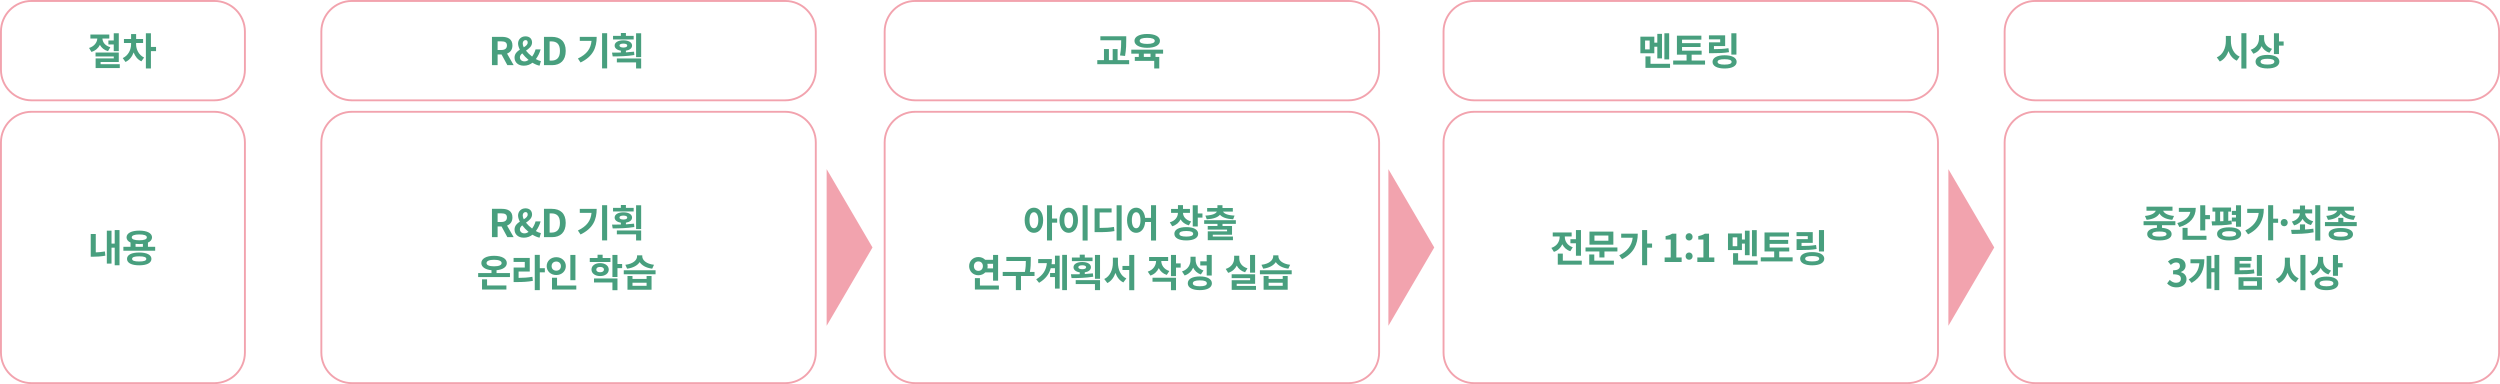 <?xml version="1.0" encoding="UTF-8"?>
<svg id="_레이어_1" data-name="레이어 1" xmlns="http://www.w3.org/2000/svg" viewBox="0 0 654.12 100.5">
  <defs>
    <style>
      .cls-1 {
        fill: #f2a3ae;
      }

      .cls-2 {
        fill: #489f7e;
      }
    </style>
  </defs>
  <path class="cls-2" d="m128.72,17.05h1.48v-2.8h1.03l1.52,2.8h1.65l-1.73-3.03c.85-.33,1.41-1.02,1.41-2.13,0-1.7-1.23-2.25-2.78-2.25h-2.58v7.41Zm1.48-3.97v-2.26h.96c.95,0,1.48.27,1.48,1.07s-.53,1.19-1.48,1.19h-.96Zm6.57-1.69c0-.55.31-.9.75-.9.38,0,.55.27.55.64,0,.54-.45.9-1.03,1.25-.17-.35-.27-.68-.27-.99h0Zm.28,5.8c.91,0,1.66-.3,2.27-.78.62.39,1.26.65,1.85.78l.36-1.2c-.39-.07-.84-.26-1.32-.53.58-.77.98-1.62,1.25-2.54h-1.33c-.2.73-.52,1.36-.91,1.88-.59-.45-1.16-.99-1.6-1.54.79-.55,1.59-1.16,1.59-2.14s-.66-1.61-1.72-1.61c-1.18,0-1.94.85-1.94,1.88,0,.49.17,1.04.47,1.6-.74.47-1.39,1.07-1.39,2.1,0,1.15.87,2.1,2.42,2.1h0Zm-1.02-2.19c0-.4.25-.73.61-1.04.47.62,1.04,1.21,1.67,1.73-.35.23-.71.37-1.08.37-.71,0-1.2-.43-1.2-1.06h0Zm6.3,2.05h2.11c2.18,0,3.58-1.24,3.58-3.73s-1.4-3.68-3.66-3.68h-2.03v7.41Zm1.48-1.19v-5.03h.46c1.38,0,2.24.68,2.24,2.49s-.86,2.54-2.24,2.54h-.46Zm7.89-6.21v1.05h3.07c-.19,2.04-1.21,3.48-3.56,4.61l.69,1.04c3.27-1.58,4.22-3.88,4.22-6.7h-4.42Zm5.83-.96v9.21h1.33v-9.21h-1.33Zm8.27.69h-2.03v-.75h-1.32v.75h-2.05v.94h5.4v-.94Zm-3.72,2.54c0-.34.4-.51,1.03-.51s1.01.17,1.01.51-.39.52-1.01.52-1.03-.19-1.03-.52h0Zm3.81,1.6c-.68.08-1.4.14-2.12.18v-.44c.98-.15,1.61-.64,1.61-1.34,0-.84-.92-1.37-2.27-1.37s-2.29.53-2.29,1.37c0,.7.63,1.19,1.63,1.34v.49c-.83.02-1.61.02-2.31.02l.17.99c1.61,0,3.72-.03,5.67-.36l-.09-.88Zm-4.49,2.8h5.03v1.6h1.33v-2.62h-6.36v1.02Zm5.03-7.61v6.23h1.33v-6.23h-1.33Z"/>
  <path class="cls-1" d="m92.08.25v-.25c-4.56,0-8.25,3.69-8.25,8.25v10c0,4.56,3.69,8.25,8.25,8.25h113.37c4.56,0,8.25-3.69,8.25-8.25v-10c0-4.56-3.69-8.25-8.25-8.25h-113.37v.5h113.37c2.14,0,4.08.87,5.48,2.27s2.27,3.34,2.27,5.48v10c0,2.14-.87,4.08-2.27,5.48-1.4,1.4-3.34,2.27-5.48,2.27h-113.37c-2.14,0-4.08-.87-5.48-2.27-1.4-1.4-2.27-3.34-2.27-5.48v-10c0-2.14.87-4.08,2.27-5.48,1.4-1.4,3.34-2.27,5.48-2.27v-.25h0Z"/>
  <path class="cls-2" d="m28.36,10.58v1.05h1.4v1.75h1.32v-4.68h-1.32v1.88h-1.4Zm.51,1.78c-1.39-.4-2.03-1.34-2.07-2.27h1.8v-1.05h-4.95v1.05h1.81c-.05.95-.73,2.02-2.16,2.46l.62,1.03c1.07-.31,1.81-1.01,2.22-1.84.41.76,1.1,1.36,2.12,1.65l.61-1.03Zm-2.55,4.43v-.56h4.76v-2.48h-6.08v1.02h4.77v.51h-4.75v2.53h6.32v-1.02h-5.02Zm9.29-5.54h1.83v-1.05h-1.82v-1.28h-1.32v1.28h-1.87v1.05h1.87v.32c0,1.38-.69,2.94-2.18,3.63l.71,1.01c1.03-.46,1.74-1.39,2.14-2.49.38,1.02,1.05,1.88,2.03,2.33l.7-1c-1.44-.69-2.09-2.18-2.09-3.48v-.32Zm5.22,1.03h-1.34v-3.57h-1.32v9.2h1.32v-4.54h1.34v-1.09Z"/>
  <path class="cls-1" d="m8.25.25v-.25C3.69,0,0,3.69,0,8.25v10c0,4.56,3.69,8.25,8.25,8.25h47.83c4.56,0,8.25-3.69,8.25-8.25v-10c0-4.56-3.69-8.25-8.25-8.25H8.25v.5h47.83c2.14,0,4.08.87,5.48,2.27s2.27,3.34,2.27,5.48v10c0,2.14-.87,4.08-2.27,5.48-1.4,1.4-3.34,2.27-5.48,2.27H8.25c-2.14,0-4.08-.87-5.48-2.27-1.4-1.4-2.27-3.34-2.27-5.48v-10c0-2.14.87-4.08,2.27-5.48,1.4-1.4,3.34-2.27,5.48-2.27v-.25h0Z"/>
  <path class="cls-2" d="m128.72,62.05h1.48v-2.8h1.03l1.52,2.8h1.65l-1.73-3.03c.85-.33,1.41-1.02,1.41-2.13,0-1.7-1.23-2.25-2.78-2.25h-2.58v7.41Zm1.48-3.97v-2.26h.96c.95,0,1.48.27,1.48,1.07s-.53,1.19-1.48,1.19h-.96Zm6.57-1.69c0-.55.31-.9.75-.9.38,0,.55.27.55.64,0,.54-.45.9-1.03,1.25-.17-.35-.27-.68-.27-.99h0Zm.28,5.8c.91,0,1.66-.3,2.27-.78.62.39,1.26.65,1.85.78l.36-1.2c-.39-.07-.84-.26-1.32-.53.58-.77.98-1.62,1.25-2.54h-1.33c-.2.73-.52,1.36-.91,1.88-.59-.45-1.16-.99-1.6-1.54.79-.55,1.59-1.16,1.59-2.14s-.66-1.61-1.72-1.61c-1.18,0-1.94.85-1.94,1.88,0,.49.17,1.04.47,1.6-.74.47-1.39,1.07-1.39,2.1,0,1.15.87,2.1,2.42,2.1h0Zm-1.02-2.19c0-.4.25-.73.61-1.04.47.62,1.04,1.21,1.67,1.73-.35.23-.71.37-1.08.37-.71,0-1.2-.43-1.2-1.06h0Zm6.3,2.05h2.11c2.18,0,3.58-1.24,3.58-3.73s-1.4-3.68-3.66-3.68h-2.03v7.41Zm1.48-1.19v-5.03h.46c1.38,0,2.24.68,2.24,2.49s-.86,2.54-2.24,2.54h-.46Zm7.89-6.21v1.05h3.07c-.19,2.04-1.21,3.48-3.56,4.61l.69,1.04c3.27-1.58,4.22-3.88,4.22-6.7h-4.42Zm5.83-.96v9.21h1.33v-9.21h-1.33Zm8.27.69h-2.03v-.75h-1.32v.75h-2.05v.94h5.4v-.94Zm-3.72,2.54c0-.34.4-.51,1.03-.51s1.01.17,1.01.51-.39.52-1.01.52-1.03-.19-1.03-.52h0Zm3.81,1.6c-.68.08-1.4.14-2.12.18v-.44c.98-.15,1.61-.64,1.61-1.34,0-.84-.92-1.37-2.27-1.37s-2.29.53-2.29,1.37c0,.7.63,1.19,1.63,1.34v.49c-.83.02-1.61.02-2.31.02l.17.99c1.61,0,3.72-.03,5.67-.36l-.09-.88Zm-4.49,2.8h5.03v1.6h1.33v-2.62h-6.36v1.02Zm5.03-7.61v6.23h1.33v-6.23h-1.33Z"/>
  <path class="cls-2" d="m127.44,73.08h-1.32v2.67h6.38v-1.05h-5.06v-1.62Zm-.14-4.25c0-.56.74-.86,1.97-.86s1.98.3,1.98.86-.74.85-1.98.85-1.97-.28-1.97-.85h0Zm2.62,2.61v-.74c1.64-.14,2.69-.84,2.69-1.87,0-1.17-1.33-1.9-3.34-1.9s-3.33.73-3.33,1.9c0,1.03,1.04,1.72,2.66,1.87v.74h-3.49v1.05h8.32v-1.05h-3.51Zm5.77-.4h2.92v-3.56h-4.23v1.05h2.93v1.47h-2.92v3.8h.78c1.6,0,2.87-.06,4.25-.31l-.12-1.07c-1.2.21-2.29.28-3.61.29v-1.67Zm6.87-.87h-1.32v-3.48h-1.32v9.23h1.32v-4.67h1.32v-1.09Zm8-3.46h-1.33v6.61h1.33v-6.61Zm-6.23,2.92c0-.76.54-1.2,1.22-1.2s1.21.44,1.21,1.2-.52,1.19-1.21,1.19-1.22-.45-1.22-1.19h0Zm3.72,0c0-1.36-1.09-2.34-2.5-2.34s-2.51.98-2.51,2.34,1.1,2.33,2.51,2.33,2.5-.99,2.5-2.33h0Zm-2.3,5.07v-2.03h-1.32v3.08h6.36v-1.05h-5.04Zm13.98-7.19h-2.05v-.86h-1.33v.86h-2.04v1.04h5.42v-1.04Zm-3.71,3.02c0-.46.4-.69,1-.69s1,.23,1,.69-.41.7-1,.7-1-.23-1-.7h0Zm3.26,0c0-1-.93-1.69-2.26-1.69s-2.26.69-2.26,1.69.94,1.7,2.26,1.7,2.26-.69,2.26-1.7h0Zm-3.86,3.38h4.82v2.01h1.32v-3.07h-6.14v1.06Zm7.36-4.84h-1.22v-2.36h-1.32v5.76h1.32v-2.31h1.22v-1.09Zm8.34.21c-2.07-.23-3.07-1.27-3.07-2.2v-.28h-1.36v.28c0,.94-1,1.96-3.07,2.2l.46,1.02c1.57-.2,2.71-.84,3.29-1.72.59.88,1.71,1.53,3.28,1.72l.47-1.02Zm-1.94,5.5h-3.69v-.8h3.69v.8Zm0-1.79h-3.69v-.77h-1.31v3.58h6.3v-3.58h-1.3v.77Zm-5.97-2.27v1.04h8.32v-1.04h-8.32Z"/>
  <path class="cls-1" d="m92.08,29.25v-.25c-4.56,0-8.25,3.69-8.25,8.25v55c0,4.56,3.69,8.25,8.25,8.25h113.37c4.56,0,8.25-3.69,8.25-8.25v-55c0-4.56-3.69-8.25-8.25-8.25h-113.37v.5h113.37c2.14,0,4.08.87,5.48,2.27,1.4,1.4,2.27,3.34,2.27,5.48v55c0,2.14-.87,4.08-2.27,5.48s-3.34,2.27-5.48,2.27h-113.37c-2.14,0-4.08-.87-5.48-2.27-1.4-1.4-2.27-3.34-2.27-5.48v-55c0-2.14.87-4.08,2.27-5.48,1.4-1.4,3.34-2.27,5.48-2.27v-.25h0Z"/>
  <path class="cls-2" d="m25.06,61.22h-1.32v5.95h.64c.92,0,1.98-.05,3.18-.27l-.11-1.11c-.88.16-1.67.22-2.39.24v-4.81Zm4.95-1.03v3.55h-.83v-3.38h-1.23v8.61h1.23v-4.16h.83v4.59h1.26v-9.21h-1.26Zm6.41,8.23c-1.23,0-1.86-.21-1.86-.68s.63-.67,1.86-.67,1.86.2,1.86.67-.63.68-1.86.68h0Zm0-2.35c-1.99,0-3.19.6-3.19,1.67s1.2,1.68,3.19,1.68,3.2-.61,3.2-1.68-1.21-1.67-3.2-1.67h0Zm-.95-2.27c.3.04.62.06.97.06s.66-.02.95-.05v.76h-1.92v-.77Zm.97-2.46c1.26,0,1.98.25,1.98.77s-.72.76-1.98.76-1.97-.26-1.97-.76.72-.77,1.97-.77h0Zm2.27,3.23v-1.1c.68-.3,1.07-.76,1.07-1.36,0-1.1-1.3-1.77-3.34-1.77s-3.33.67-3.33,1.77c0,.59.38,1.05,1.04,1.35v1.11h-1.87v1.04h8.32v-1.04h-1.89Z"/>
  <path class="cls-1" d="m8.25,29.25v-.25c-4.56,0-8.25,3.69-8.25,8.25v55c0,4.56,3.69,8.25,8.25,8.25h47.83c4.56,0,8.25-3.69,8.25-8.25v-55c0-4.56-3.69-8.25-8.25-8.25H8.25v.5h47.83c2.14,0,4.08.87,5.48,2.27,1.4,1.4,2.27,3.34,2.27,5.48v55c0,2.14-.87,4.08-2.27,5.48s-3.34,2.27-5.48,2.27H8.25c-2.14,0-4.08-.87-5.48-2.27-1.4-1.4-2.27-3.34-2.27-5.48v-55c0-2.14.87-4.08,2.27-5.48,1.4-1.4,3.34-2.27,5.48-2.27v-.25h0Z"/>
  <path class="cls-2" d="m294.37,14.64c.31-1.86.31-3.13.31-4.26v-.89h-6.77v1.05h5.45c0,1.06-.01,2.3-.31,3.97l1.32.13Zm-1.95,1.1v-2.91h-1.29v2.91h-.98v-2.91h-1.3v2.91h-1.75v1.06h8.34v-1.06h-3.02Zm7.74-5.84c1.26,0,1.98.27,1.98.79s-.72.8-1.98.8-1.97-.26-1.97-.8.72-.79,1.97-.79h0Zm0,2.61c2.03,0,3.34-.69,3.34-1.82s-1.31-1.8-3.34-1.8-3.33.69-3.33,1.8,1.31,1.82,3.33,1.82h0Zm.87,2.38h-1.75v-.85h1.75v.85Zm3.29-.85v-1.05h-8.32v1.05h1.96v.85h-1.04v1.03h5.08v2h1.32v-3.03h-.98v-.85h1.98Z"/>
  <path class="cls-1" d="m239.47.25v-.25c-4.56,0-8.25,3.69-8.25,8.25v10c0,4.56,3.69,8.25,8.25,8.25h113.37c4.56,0,8.25-3.69,8.25-8.25v-10c0-4.56-3.69-8.25-8.25-8.25h-113.37v.5h113.37c2.14,0,4.08.87,5.48,2.27,1.4,1.4,2.27,3.34,2.27,5.48v10c0,2.14-.87,4.08-2.27,5.48-1.4,1.4-3.34,2.27-5.48,2.27h-113.37c-2.14,0-4.08-.87-5.48-2.27-1.4-1.4-2.27-3.34-2.27-5.48v-10c0-2.14.87-4.08,2.27-5.48,1.4-1.4,3.34-2.27,5.48-2.27v-.25h0Z"/>
  <path class="cls-2" d="m270.52,59.72c-.69,0-1.15-.73-1.15-2.1s.46-2.09,1.15-2.09,1.15.73,1.15,2.09-.47,2.1-1.15,2.1h0Zm0-5.38c-1.4,0-2.42,1.26-2.42,3.28s1.02,3.3,2.42,3.3,2.42-1.27,2.42-3.3-1.03-3.28-2.42-3.28h0Zm6.08,2.83h-1.34v-3.47h-1.32v9.21h1.32v-4.65h1.34v-1.09Zm6.66-3.48v9.24h1.32v-9.24h-1.32Zm-3.63.65c-1.39,0-2.42,1.26-2.42,3.28s1.03,3.3,2.42,3.3,2.42-1.27,2.42-3.3-1.03-3.28-2.42-3.28h0Zm0,1.19c.68,0,1.15.73,1.15,2.09s-.47,2.1-1.15,2.1-1.15-.73-1.15-2.1.47-2.09,1.15-2.09h0Zm8.09.06h3.13v-1.07h-4.45v6.22h.81c1.96,0,3.13-.04,4.38-.28l-.12-1.09c-1.11.21-2.14.26-3.75.27v-4.05Zm4.44-1.89v9.23h1.32v-9.23h-1.32Zm5.11,6.02c-.67,0-1.12-.73-1.12-2.1s.45-2.09,1.12-2.09,1.13.73,1.13,2.09-.45,2.1-1.13,2.1h0Zm3.89-6.03v3.32h-1.54c-.18-1.66-1.11-2.67-2.35-2.67-1.37,0-2.38,1.26-2.38,3.28s1.01,3.3,2.38,3.3c1.28,0,2.22-1.08,2.36-2.84h1.53v4.85h1.32v-9.24h-1.32Zm10.5,4.25c-1.47-.38-2.11-1.32-2.13-2.25h1.82v-1.03h-1.82v-.99h-1.32v.99h-1.8v1.03h1.8c-.02,1.04-.66,2.06-2.13,2.48l.63,1.03c1.06-.31,1.79-.97,2.19-1.8.42.72,1.13,1.29,2.16,1.56l.6-1.02Zm-1.27,3.96c-1.19,0-1.81-.23-1.81-.73s.62-.73,1.81-.73,1.8.23,1.8.73-.62.73-1.8.73h0Zm0-2.48c-1.93,0-3.12.65-3.12,1.75s1.19,1.74,3.12,1.74,3.11-.64,3.11-1.74-1.19-1.75-3.11-1.75h0Zm3.01-3.56v-2.16h-1.32v5.55h1.32v-2.31h1.22v-1.08h-1.22Zm2.35,1.52c1.72-.09,2.88-.51,3.45-1.19.58.68,1.74,1.1,3.45,1.19l.37-.97c-1.85-.08-2.75-.52-3.01-1.04h2.56v-.95h-2.71v-.73h-1.32v.73h-2.69v.95h2.54c-.25.52-1.15.96-3,1.04l.36.97Zm7.61,1.2v-.97h-8.29v.97h3.48v.55h-2.55v.95h5.06v.44h-5.05v2.32h6.59v-.95h-5.28v-.48h5.04v-2.28h-2.49v-.55h3.49Z"/>
  <path class="cls-2" d="m254.82,69.63c0-.76.5-1.23,1.17-1.23s1.18.47,1.18,1.23-.5,1.24-1.18,1.24-1.17-.47-1.17-1.24h0Zm5.01-.6v1.19h-1.48c.05-.18.07-.39.07-.59,0-.21-.03-.41-.07-.6h1.48Zm0,2.24v2.17h1.32v-6.74h-1.32v1.28h-2.05c-.45-.46-1.07-.73-1.79-.73-1.36,0-2.42,1.01-2.42,2.38s1.06,2.39,2.42,2.39c.72,0,1.36-.28,1.81-.75h2.03Zm-3.43,3.43v-1.92h-1.32v2.97h6.28v-1.05h-4.96Zm14.28-3.55h-1.21c.23-1.29.23-2.23.23-3.09v-.83h-6.39v1.06h5.1c0,.79-.02,1.69-.25,2.86h-5.8v1.06h3.44v3.7h1.34v-3.7h3.54v-1.06Zm5.35-2.02h-.89c.05-.43.08-.87.08-1.34h-3.58v1.05h2.27c-.17,1.8-.97,3.13-2.79,4.24l.75.92c1.72-1.02,2.64-2.3,3.05-3.82h1.11v1.25h-1.28v1.06h1.28v3.02h1.23v-8.61h-1.23v2.23Zm1.89-2.44v9.22h1.25v-9.22h-1.25Zm7.94.69h-2.03v-.75h-1.32v.75h-2.05v.94h5.4v-.94Zm-3.72,2.54c0-.34.4-.51,1.03-.51s1.01.17,1.01.51-.39.52-1.01.52-1.03-.19-1.03-.52h0Zm3.81,1.6c-.68.08-1.4.14-2.12.18v-.44c.98-.15,1.61-.64,1.61-1.34,0-.84-.92-1.37-2.27-1.37s-2.29.53-2.29,1.37c0,.7.63,1.19,1.63,1.34v.49c-.83.02-1.61.02-2.31.02l.17.99c1.61,0,3.72-.03,5.67-.36l-.09-.88Zm-4.49,2.8h5.03v1.6h1.33v-2.62h-6.36v1.02Zm5.03-7.61v6.23h1.33v-6.23h-1.33Zm6.02.7h-1.33v1.33c0,1.75-.7,3.54-2.26,4.26l.82,1.06c1.03-.52,1.72-1.48,2.12-2.66.38,1.11,1.05,2.01,2.06,2.5l.78-1.05c-1.52-.68-2.19-2.37-2.19-4.11v-1.33Zm2.95-.72v2.89h-1.77v1.06h1.77v5.29h1.32v-9.23h-1.32Zm10.49,4.22c-1.45-.47-2.08-1.56-2.11-2.62h1.8v-1.05h-4.98v1.05h1.83c-.03,1.14-.68,2.29-2.18,2.78l.69,1.03c1.06-.35,1.78-1.06,2.19-1.95.4.81,1.09,1.46,2.09,1.78l.67-1.02Zm-4.4,2.8h4.83v2.21h1.32v-3.26h-6.15v1.05Zm7.37-4.79h-1.22v-2.22h-1.32v5.55h1.32v-2.24h1.22v-1.09Zm6.81,3.18h1.32v-5.4h-1.32v1.68h-1.68v1.07h1.68v2.65Zm-.84-1.33c-1.46-.47-2.06-1.59-2.06-2.83v-.76h-1.34v.82c0,1.27-.65,2.52-2.22,3.02l.69,1.06c1.09-.37,1.82-1.11,2.23-2.05.39.82,1.04,1.45,2.01,1.78l.69-1.04Zm-.95,4.13c-1.21,0-1.84-.25-1.84-.77s.63-.78,1.84-.78,1.83.25,1.83.78-.63.77-1.83.77h0Zm0-2.57c-1.96,0-3.16.66-3.16,1.8s1.2,1.78,3.16,1.78,3.15-.66,3.15-1.78-1.2-1.8-3.15-1.8h0Zm14.45-5.62h-1.32v4.64h1.32v-4.64Zm-1.99,3.5c-1.49-.44-2.15-1.51-2.15-2.6v-.69h-1.34v.69c0,1.12-.67,2.28-2.2,2.75l.64,1.03c1.08-.33,1.83-1.03,2.25-1.9.41.8,1.12,1.44,2.17,1.75l.63-1.03Zm-2.82,4.61v-.57h4.82v-2.49h-6.14v1.01h4.83v.54h-4.82v2.53h6.36v-1.02h-5.05Zm13.98-5.54c-2.07-.23-3.07-1.27-3.07-2.2v-.28h-1.36v.28c0,.94-1,1.96-3.07,2.2l.46,1.02c1.57-.2,2.71-.84,3.29-1.72.59.88,1.71,1.53,3.28,1.72l.47-1.02Zm-1.94,5.5h-3.69v-.8h3.69v.8Zm0-1.79h-3.69v-.77h-1.31v3.58h6.3v-3.58h-1.3v.77Zm-5.97-2.27v1.04h8.32v-1.04h-8.32Z"/>
  <path class="cls-1" d="m239.47,29.25v-.25c-4.56,0-8.25,3.69-8.25,8.25v55c0,4.56,3.69,8.25,8.25,8.25h113.37c4.56,0,8.25-3.69,8.25-8.25v-55c0-4.56-3.69-8.25-8.25-8.25h-113.37v.5h113.37c2.14,0,4.08.87,5.48,2.27,1.4,1.4,2.27,3.34,2.27,5.48v55c0,2.14-.87,4.08-2.27,5.48-1.4,1.4-3.34,2.27-5.48,2.27h-113.37c-2.14,0-4.08-.87-5.48-2.27-1.4-1.4-2.27-3.34-2.27-5.48v-55c0-2.14.87-4.08,2.27-5.48,1.4-1.4,3.34-2.27,5.48-2.27v-.25h0Z"/>
  <path class="cls-2" d="m436.73,8.71h-1.25v6.84h1.25v-6.84Zm-5.1,4.21h-1.2v-2.32h1.2v2.32Zm1.22-.69h.78v3.05h1.23v-6.42h-1.23v2.31h-.78v-1.58h-3.65v4.34h3.65v-1.7Zm-1,4.47v-1.95h-1.32v3h6.43v-1.05h-5.11Zm10.76-.87v-1.53h2.62v-1.04h-5.13v-.96h4.85v-1.02h-4.85v-.9h5.06v-1.05h-6.4v4.97h2.53v1.53h-3.51v1.07h8.34v-1.07h-3.51Zm11.72-7.13h-1.33v5.59h1.33v-5.59Zm-2.09,3.9c-1.2.2-2.27.25-3.79.26v-.81h2.93v-2.81h-4.24v1.05h2.94v.78h-2.93v2.85h.81c1.83,0,3.06-.04,4.43-.27l-.15-1.05Zm-1.01,4.3c-1.2,0-1.83-.22-1.83-.71s.63-.7,1.83-.7,1.84.22,1.84.7-.63.71-1.84.71h0Zm0-2.44c-1.95,0-3.15.64-3.15,1.73s1.2,1.73,3.15,1.73,3.16-.64,3.16-1.73-1.2-1.73-3.16-1.73h0Z"/>
  <path class="cls-1" d="m385.7.25v-.25c-4.56,0-8.25,3.69-8.25,8.25v10c0,4.56,3.69,8.25,8.25,8.25h113.37c4.56,0,8.25-3.69,8.25-8.25v-10c0-4.56-3.69-8.25-8.25-8.25h-113.37v.5h113.37c2.14,0,4.08.87,5.48,2.27,1.4,1.4,2.27,3.34,2.27,5.48v10c0,2.14-.87,4.08-2.27,5.48-1.4,1.4-3.34,2.27-5.48,2.27h-113.37c-2.14,0-4.08-.87-5.48-2.27-1.4-1.4-2.27-3.34-2.27-5.48v-10c0-2.14.87-4.08,2.27-5.48,1.4-1.4,3.34-2.27,5.48-2.27v-.25h0Z"/>
  <path class="cls-2" d="m410.9,62.58v1.07h1.44v3.27h1.32v-6.72h-1.32v2.38h-1.44Zm.61,2.12c-1.45-.49-2.08-1.62-2.08-2.71v-.12h1.79v-1.05h-4.95v1.05h1.81v.13c0,1.16-.66,2.37-2.17,2.86l.67,1.05c1.07-.36,1.79-1.09,2.2-2,.4.83,1.08,1.49,2.09,1.82l.64-1.03Zm-2.6,3.5v-1.84h-1.32v2.89h6.28v-1.05h-4.96Zm11.92-5.22h-3.65v-1.36h3.65v1.36Zm1.3-2.39h-6.25v3.43h6.25v-3.43Zm-4.99,5.99h-1.32v2.67h6.45v-1.05h-5.13v-1.62Zm-2.29-1.83v1.04h3.63v1.57h1.32v-1.57h3.39v-1.04h-8.34Zm9.33-3.61v1.07h3.01c-.24,2.04-1.38,3.5-3.52,4.6l.74,1.01c3.06-1.55,4.11-3.92,4.11-6.68h-4.34Zm8.08,2.57h-1.29v-3.52h-1.32v9.2h1.32v-4.59h1.29v-1.09Zm3.29,4.84h4.45v-1.19h-1.39v-6.22h-1.09c-.47.3-.98.49-1.72.63v.91h1.34v4.68h-1.59v1.19Zm6.4-5.62c.52,0,.92-.41.92-.95s-.4-.97-.92-.97-.92.41-.92.97.4.95.92.95h0Zm0,5.04c.52,0,.92-.4.92-.95s-.4-.96-.92-.96-.92.41-.92.96.4.95.92.95h0Zm2.15.58h4.45v-1.19h-1.39v-6.22h-1.09c-.47.3-.98.49-1.72.63v.91h1.34v4.68h-1.59v1.19Zm15.55-8.34h-1.25v6.84h1.25v-6.84Zm-5.1,4.21h-1.2v-2.32h1.2v2.32Zm1.22-.69h.78v3.05h1.23v-6.42h-1.23v2.31h-.78v-1.58h-3.65v4.34h3.65v-1.7Zm-1,4.47v-1.95h-1.32v3h6.43v-1.05h-5.11Zm10.76-.87v-1.53h2.62v-1.04h-5.13v-.96h4.85v-1.02h-4.85v-.9h5.06v-1.05h-6.4v4.97h2.53v1.53h-3.51v1.07h8.34v-1.07h-3.51Zm11.72-7.13h-1.33v5.59h1.33v-5.59Zm-2.09,3.9c-1.2.2-2.27.25-3.79.26v-.81h2.93v-2.81h-4.24v1.05h2.94v.78h-2.93v2.85h.81c1.83,0,3.06-.04,4.43-.27l-.15-1.05Zm-1.01,4.3c-1.2,0-1.83-.22-1.83-.71s.63-.7,1.83-.7,1.84.22,1.84.7-.63.71-1.84.71h0Zm0-2.44c-1.95,0-3.15.64-3.15,1.73s1.2,1.73,3.15,1.73,3.16-.64,3.16-1.73-1.2-1.73-3.16-1.73h0Z"/>
  <path class="cls-1" d="m385.7,29.25v-.25c-4.56,0-8.25,3.69-8.25,8.25v55c0,4.56,3.69,8.25,8.25,8.25h113.37c4.56,0,8.25-3.69,8.25-8.25v-55c0-4.56-3.69-8.25-8.25-8.25h-113.37v.5h113.37c2.14,0,4.08.87,5.48,2.27,1.4,1.4,2.27,3.34,2.27,5.48v55c0,2.14-.87,4.08-2.27,5.48-1.4,1.4-3.34,2.27-5.48,2.27h-113.37c-2.14,0-4.08-.87-5.48-2.27-1.4-1.4-2.27-3.34-2.27-5.48v-55c0-2.14.87-4.08,2.27-5.48,1.4-1.4,3.34-2.27,5.48-2.27v-.25h0Z"/>
  <path class="cls-2" d="m583.71,9.41h-1.32v1.34c0,1.79-.76,3.57-2.37,4.26l.79,1.09c1.1-.52,1.85-1.51,2.26-2.74.41,1.13,1.12,2.04,2.18,2.52l.75-1.07c-1.56-.67-2.29-2.35-2.29-4.06v-1.34Zm2.74-.72v9.24h1.32v-9.24h-1.32Zm8.02,4.09c-1.45-.45-2.07-1.53-2.07-2.64v-.94h-1.34v.83c0,1.25-.62,2.48-2.16,2.99l.69,1.04c1.05-.37,1.76-1.08,2.16-1.98.39.78,1.06,1.4,2.03,1.72l.69-1.02Zm-1.19,4.11c-1.18,0-1.81-.24-1.81-.76s.63-.75,1.81-.75,1.8.24,1.8.75-.63.76-1.8.76h0Zm0-2.53c-1.92,0-3.12.66-3.12,1.77s1.2,1.78,3.12,1.78,3.11-.66,3.11-1.78-1.2-1.77-3.11-1.77h0Zm3.01-3.52v-2.13h-1.32v5.44h1.32v-2.22h1.22v-1.09h-1.22Z"/>
  <path class="cls-1" d="m532.51.25v-.25c-4.56,0-8.25,3.69-8.25,8.25v10c0,4.56,3.69,8.25,8.25,8.25h113.37c4.56,0,8.25-3.69,8.25-8.25v-10c0-4.56-3.69-8.25-8.25-8.25h-113.37v.5h113.37c2.14,0,4.08.87,5.48,2.27s2.27,3.34,2.27,5.48v10c0,2.14-.87,4.08-2.27,5.48-1.4,1.4-3.34,2.27-5.48,2.27h-113.37c-2.14,0-4.08-.87-5.48-2.27-1.4-1.4-2.27-3.34-2.27-5.48v-10c0-2.14.87-4.08,2.27-5.48,1.4-1.4,3.34-2.27,5.48-2.27v-.25h0Z"/>
  <path class="cls-2" d="m561.66,57.52c1.74-.15,2.87-.8,3.36-1.67.49.87,1.62,1.52,3.35,1.67l.46-1.02c-1.72-.15-2.62-.75-2.85-1.37h2.45v-1.05h-6.81v1.05h2.44c-.23.62-1.13,1.22-2.84,1.37l.44,1.02Zm5.2,3.73c0,.46-.63.66-1.86.66s-1.86-.2-1.86-.66.63-.67,1.86-.67,1.86.2,1.86.67h0Zm2.32-2.32v-1.05h-8.32v1.05h3.5v.67c-1.6.13-2.55.7-2.55,1.65,0,1.06,1.2,1.66,3.19,1.66s3.2-.6,3.2-1.66c0-.94-.94-1.51-2.52-1.64v-.68h3.5Zm.91-4.54v1.05h3c-.21,1.29-1.35,2.36-3.4,2.92l.55,1.05c2.74-.79,4.28-2.52,4.28-5.02h-4.43Zm2.29,5.24h-1.32v3.12h6.26v-1.05h-4.94v-2.07Zm4.62-3.36v-2.57h-1.32v6.59h1.32v-2.94h1.23v-1.08h-1.23Zm8.04,3.06h1.32v-5.63h-1.32v1.48h-1.08v1.06h1.08v.67h-1.08v1.05h1.08v1.37Zm-4.15-3.97h.86v2.5c-.29.01-.58.03-.86.03v-2.53Zm2.97,2.34c-.27.03-.55.06-.84.09v-2.43h.73v-1.05h-4.86v1.05h.73v2.56h-.96l.14,1.07c1.45,0,3.43-.03,5.14-.32l-.08-.97Zm-.62,4.22c-1.21,0-1.83-.24-1.83-.72s.62-.72,1.83-.72,1.84.23,1.84.72-.62.72-1.84.72h0Zm0-2.44c-1.96,0-3.15.63-3.15,1.72s1.19,1.71,3.15,1.71,3.16-.63,3.16-1.71-1.19-1.72-3.16-1.72h0Zm4.74-4.84v1.07h3.01c-.24,2.04-1.38,3.5-3.52,4.6l.74,1.01c3.06-1.55,4.11-3.92,4.11-6.68h-4.34Zm8.08,2.57h-1.29v-3.52h-1.32v9.2h1.32v-4.59h1.29v-1.09Zm1.6,1.99c.52,0,.92-.4.92-.95s-.4-.96-.92-.96-.92.4-.92.96.4.95.92.95h0Zm2.59-.22c1.07-.29,1.8-.91,2.21-1.71.41.76,1.13,1.35,2.19,1.62l.58-1c-1.35-.35-2.02-1.18-2.11-2.06h1.86v-1.05h-1.87v-1h-1.33v1h-1.85v1.05h1.84c-.09.92-.74,1.78-2.11,2.14l.59,1.01Zm2.86-.27h-1.33v1.4c-.84.03-1.64.03-2.32.03l.17,1.07c1.58-.01,3.75-.02,5.73-.42l-.08-.96c-.7.11-1.43.17-2.17.22v-1.34Zm2.67-5.02v9.24h1.32v-9.24h-1.32Zm3.34,3.84c1.74-.17,2.87-.81,3.36-1.69.48.88,1.62,1.52,3.35,1.69l.46-1.04c-1.72-.14-2.62-.74-2.85-1.36h2.45v-1.05h-6.81v1.05h2.44c-.23.62-1.13,1.22-2.85,1.36l.45,1.04Zm3.34,4.4c-1.24,0-1.86-.19-1.86-.64s.62-.64,1.86-.64,1.86.2,1.86.64-.62.64-1.86.64h0Zm0-2.27c-2,0-3.19.59-3.19,1.63s1.19,1.62,3.19,1.62,3.2-.58,3.2-1.62-1.2-1.63-3.2-1.63h0Zm.67-1.55v-1.1h-1.32v1.1h-3.49v1.05h8.32v-1.05h-3.51Z"/>
  <path class="cls-2" d="m569.5,75.19c1.41,0,2.6-.79,2.6-2.15,0-.97-.64-1.59-1.47-1.82v-.05c.78-.31,1.23-.89,1.23-1.69,0-1.26-.97-1.97-2.4-1.97-.87,0-1.58.35-2.22.91l.75.9c.44-.41.87-.65,1.4-.65.63,0,.99.34.99.92,0,.66-.44,1.13-1.8,1.13v1.05c1.61,0,2.04.46,2.04,1.18,0,.67-.51,1.04-1.26,1.04-.67,0-1.21-.33-1.65-.76l-.69.93c.52.59,1.31,1.03,2.48,1.03h0Zm3.63-7.35v1.05h2.33c-.17,1.81-.95,3.14-2.8,4.22l.77.92c2.57-1.5,3.33-3.61,3.33-6.19h-3.63Zm6.28-1.14v3.47h-.82v-3.23h-1.23v8.58h1.23v-4.29h.82v4.68h1.26v-9.21h-1.26Zm10.33,3.8c-1.15.17-2.16.21-3.75.22v-.73h2.85v-1.02h-2.85v-.7h3.12v-1.04h-4.43v4.53h.79c1.94,0,3.09-.03,4.39-.24l-.12-1.02Zm-2.74,3.08h3.54v1.19h-3.54v-1.19Zm-1.3,2.22h6.13v-3.25h-6.13v3.25Zm4.8-9.08v5.46h1.33v-5.46h-1.33Zm8.65.7h-1.32v1.34c0,1.79-.76,3.57-2.37,4.26l.79,1.09c1.1-.52,1.85-1.51,2.26-2.74.41,1.13,1.12,2.04,2.18,2.52l.75-1.07c-1.56-.67-2.29-2.35-2.29-4.06v-1.34Zm2.74-.72v9.23h1.32v-9.23h-1.32Zm8.02,4.09c-1.45-.45-2.07-1.53-2.07-2.64v-.94h-1.34v.83c0,1.25-.62,2.48-2.16,2.99l.69,1.04c1.05-.37,1.76-1.08,2.16-1.98.39.78,1.06,1.4,2.03,1.72l.69-1.02Zm-1.19,4.11c-1.18,0-1.81-.24-1.81-.76s.63-.75,1.81-.75,1.8.24,1.8.75-.63.76-1.8.76h0Zm0-2.53c-1.92,0-3.12.66-3.12,1.77s1.2,1.78,3.12,1.78,3.11-.66,3.11-1.78-1.2-1.77-3.11-1.77h0Zm3.01-3.52v-2.13h-1.32v5.44h1.32v-2.22h1.22v-1.09h-1.22Z"/>
  <path class="cls-1" d="m532.51,29.25v-.25c-4.56,0-8.25,3.69-8.25,8.25v55c0,4.56,3.69,8.25,8.25,8.25h113.37c4.56,0,8.25-3.69,8.25-8.25v-55c0-4.56-3.69-8.25-8.25-8.25h-113.37v.5h113.37c2.14,0,4.08.87,5.48,2.27,1.4,1.4,2.27,3.34,2.27,5.48v55c0,2.14-.87,4.08-2.27,5.48s-3.34,2.27-5.48,2.27h-113.37c-2.14,0-4.08-.87-5.48-2.27-1.4-1.4-2.27-3.34-2.27-5.48v-55c0-2.14.87-4.08,2.27-5.48,1.4-1.4,3.34-2.27,5.48-2.27v-.25h0Z"/>
  <polygon class="cls-1" points="228.29 64.75 216.29 44.25 216.29 85.25 228.29 64.75 228.29 64.75"/>
  <polygon class="cls-1" points="375.27 64.75 363.27 44.25 363.27 85.25 375.27 64.75 375.27 64.75"/>
  <polygon class="cls-1" points="521.79 64.75 509.79 44.25 509.79 85.25 521.79 64.75 521.79 64.75"/>
</svg>